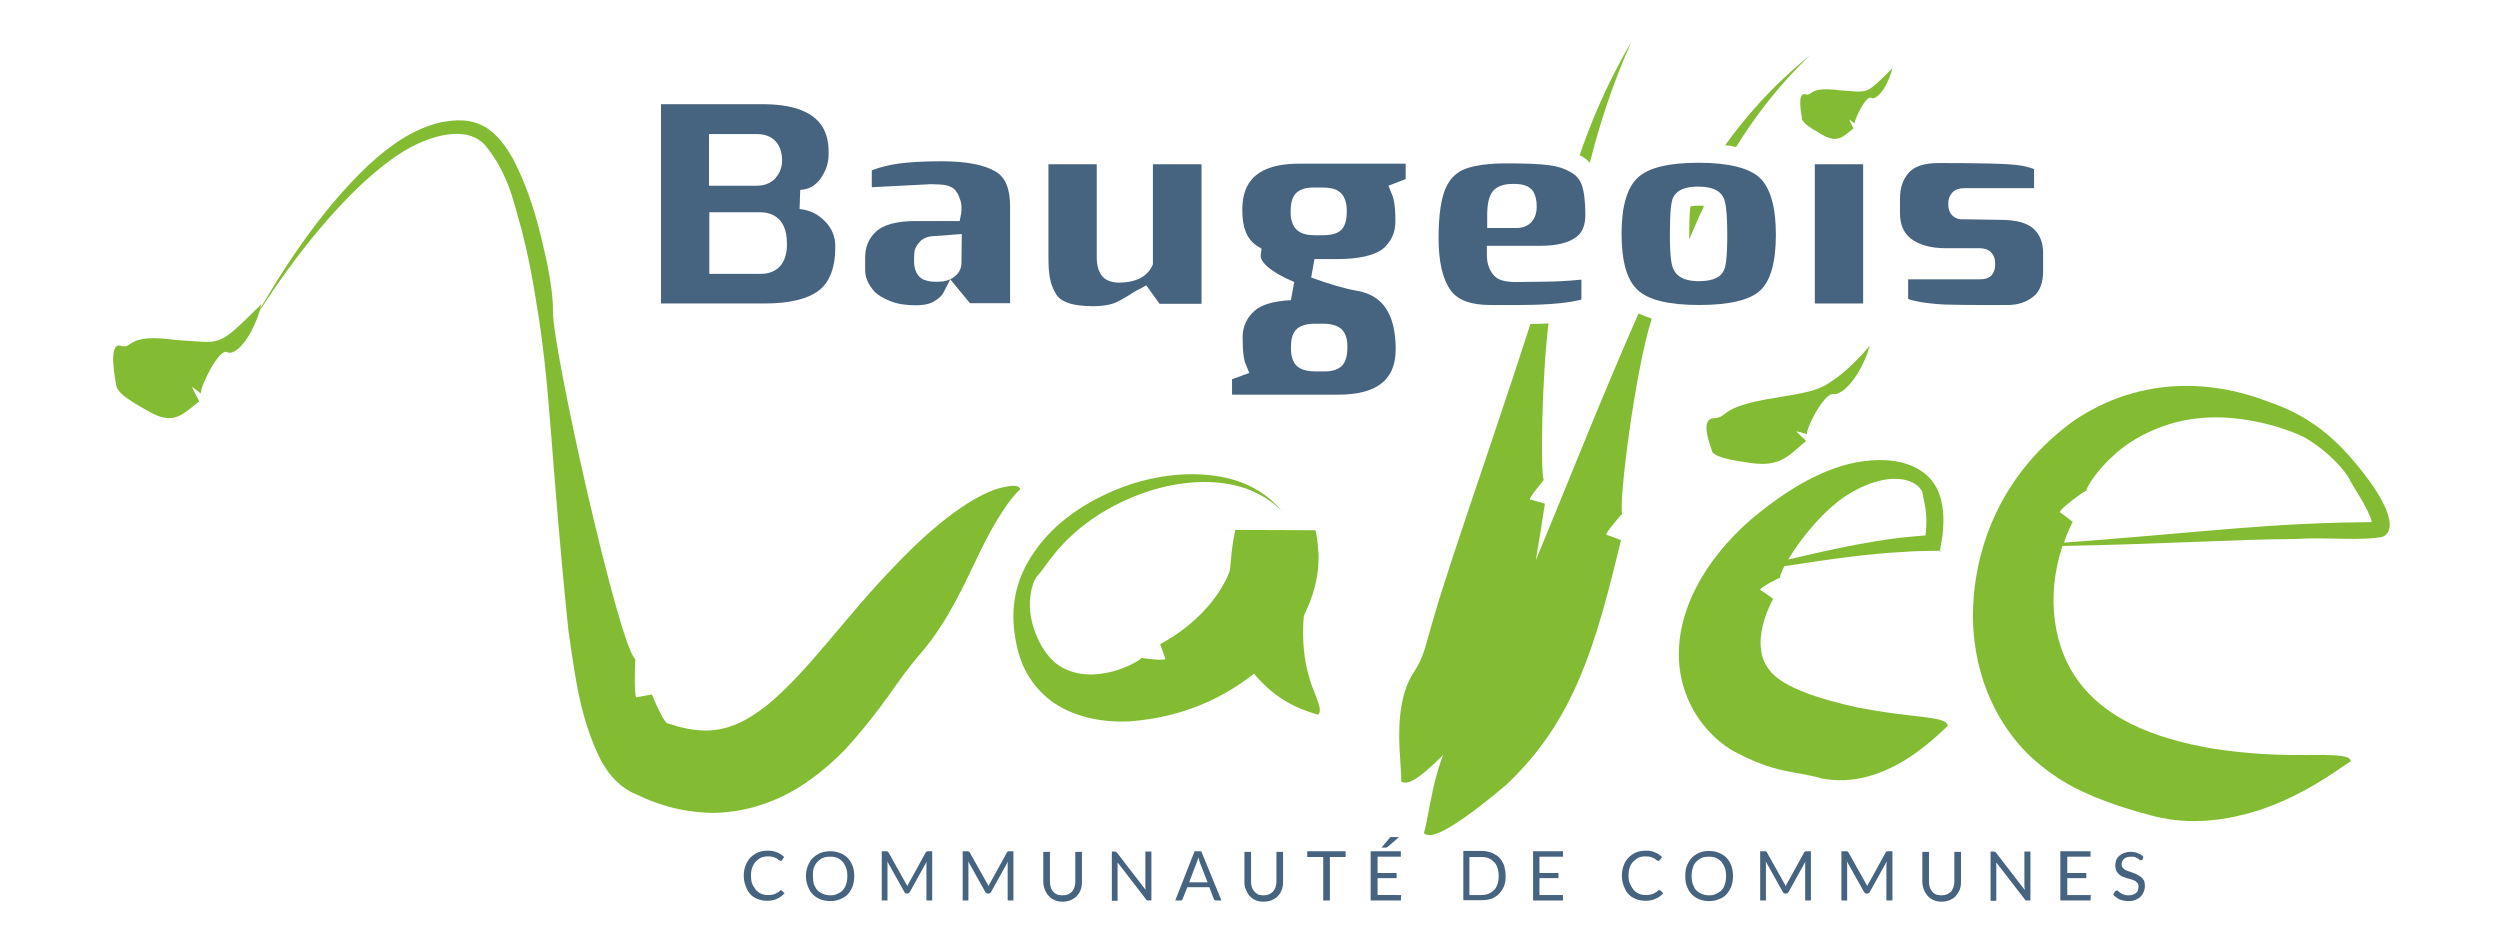 <?xml version="1.0" encoding="utf-8"?>
<!-- Generator: Adobe Illustrator 25.1.0, SVG Export Plug-In . SVG Version: 6.00 Build 0)  -->
<svg version="1.1" id="Calque_1" xmlns="http://www.w3.org/2000/svg" xmlns:xlink="http://www.w3.org/1999/xlink" x="0px" y="0px"
	 viewBox="0 0 827.9 312.6" style="enable-background:new 0 0 827.9 312.6;" xml:space="preserve">
<style type="text/css">
	.st0{clip-path:url(#SVGID_2_);fill:#83BC33;}
	.st1{clip-path:url(#SVGID_2_);fill:#46637F;}
	.st2{clip-path:url(#SVGID_2_);fill:#C5D5EA;}
</style>
<g>
	<defs>
		<rect id="SVGID_1_" x="0" y="0" width="827.9" height="312.6"/>
	</defs>
	<clipPath id="SVGID_2_">
		<use xlink:href="#SVGID_1_"  style="overflow:visible;"/>
	</clipPath>
	<path class="st0" d="M337.9,162L337.9,162c-0.4-0.7-0.7-1.9-6.7-0.4c-5.8,1.5-17.5,7.6-34.4,25.3c-16.8,17.2-28.7,35-42.6,46.5
		c-7,5.5-13.5,8.8-21.5,8.5c-2-0.1-4.1-0.3-6.5-0.9c-1.1-0.2-2.2-0.5-3.5-1l-1.8-0.5l-0.2-0.1c-0.4-0.5-0.8-1.1-1.3-1.9
		c-1.1-2-2.4-4.7-3.5-7.5c0,0-4.3,0.7-5.1,0.9c-0.9,0.4-0.5-12.6-0.4-12.6c-5.3-4-27.4-102.3-27.3-115.3c0.1-3.3-0.5-9.2-2.3-17.6
		c-2-8.4-4.1-19.5-10.9-32.8c-2-3.3-4-6.9-8.5-10.1c-5.5-3.5-10.9-2.8-15.4-2c-9.4,2.2-17,7.8-24,14.2
		c-13.3,12.6-24.9,28.8-35.9,47.6c0.2-0.5,0.3-1.1,0.5-1.6c-15.1,14.8-12.5,12.8-28.3,11.9c-17-2.4-14.1,3.3-18.3,1.9
		c-4.4-1.2-1.8,11.3-1.4,13.7c0.9,1.7,2,3.3,10.6,8c8.4,4.9,11.2,1,16.8-3.3c0,0-2-3.8-2.4-4.6c-0.4-0.7,2.9,2,2.9,2
		c-0.2-2.3,6-15,8.7-13.7c2.4,1.4,7.7-3.7,10.9-13.9c11.8-18.1,23.6-32.6,35.5-43.4c6.2-5.5,12.5-10.2,19.3-12.8
		c6.4-2.4,14.5-3.8,19.5,1.3c8.2,9.7,9.9,20.1,12.4,28.5c2.2,8.6,3.6,16.1,4.7,23.2c4.9,28.5,4.6,49.5,10.7,109
		c2.3,15.9,3.9,29.5,10.8,43.3c2,3.4,4.3,7.3,10,10.5c4.2,1.9,6.2,2.9,9.4,3.9c6,2.1,12.2,2.9,17.9,3c11.8-0.2,21.5-4.3,28.3-8.5
		c6.8-4.3,11.5-8.7,15.2-12.4c14.1-15.6,16.3-21.9,25.5-32.4c8.9-10.5,14.4-23.2,19.3-33.3C329.6,172.3,334.7,164.7,337.9,162z
		 M217.6,245.1L217.6,245.1c0.1,0,0.1-0.1,0.1-0.1C217.7,245,217.7,245.1,217.6,245.1L217.6,245.1z M217.8,244.9L217.8,244.9
		C217.8,244.9,217.8,244.9,217.8,244.9C217.1,246.5,217.5,245.5,217.8,244.9z"/>
	<path class="st0" d="M431.6,206.3L431.6,206.3c0.1-0.8,0.1-1.7,0.2-2.5c3.1-6.1,4.6-12.2,4.8-17.3c0.1-1.6,0.1-3.1-0.1-4.6
		c0.2,0,0.2,0,0,0c0-0.6-0.1-1.2-0.1-1.8c-0.1-0.9-0.3-1.9-0.4-2.8l-0.3-1.3l-0.1-0.3v-0.1c5.8,0-50.2-0.2-26.5-0.1v0.1l-0.1,0.1
		v0.1l-0.1,0.5c-0.4,2-0.7,3.8-0.9,5.5c-6.3-0.1-8.9-0.1,0,0c-0.1,0.6-0.1,1.2-0.2,1.8c-0.2,1.8-0.3,3.5-0.5,5.2
		c-2.4,7.3-10.4,17.8-23.1,24.5c0,0,1.4,4.1,1.7,4.8c0.3,0.9-7.9-0.1-7.8-0.3c-0.6,1.2-15.6,9.9-27.1,2.8
		c-5.5-3.4-9.1-11.6-9.8-17.7c-0.7-6.3,1.2-11.2,2.5-12.4c2.6-2.5,6.7-11.4,20.2-20.1c6.7-4.2,15.6-8.4,26.4-10.1
		c10.5-1.6,24.3-1,34.1,8.9c-8.8-10.8-22.3-12.5-32.3-12.1c-10.4,0.5-18.9,3.3-25.8,6.5c-13.8,6.5-21.3,14.6-25.9,22.5
		c-4.5,8-6.1,16.8-3.7,27.7c1.1,5.3,3.7,11.8,10,17.2c6.3,5.4,16.1,8.4,27.1,7.9c18.5-1.3,31.8-8.2,41.5-15.8c0.9,1.2,1.9,2.2,3,3.3
		c7.1,7.2,15.3,9.4,18.2,10.3c0.6-0.8,1.1-1.6-0.5-5.5C434.6,227.4,431,220.1,431.6,206.3z"/>
	<path class="st0" d="M599.5,18.2L599.5,18.2c-12.8,10.4-21.6,20.7-28.2,29.9c1.3,0.1,2.5,0.3,3.6,0.6
		C581,38.9,588.8,28.4,599.5,18.2z"/>
	<path class="st0" d="M559.8,68.4L559.8,68.4c-0.1,0.8-0.4,3.1-0.4,9.1c0,0.7,0,1.2,0,1.8c1.1-2.5,2.2-5.2,3.5-8.1
		c0.5-0.9,1-2,1.4-3c-0.4-0.1-1.1-0.1-1.9-0.1C560.9,68.1,560.1,68.3,559.8,68.4z"/>
	<path class="st0" d="M526.5,53.9L526.5,53.9c2.9-11.6,7.1-25.2,13.8-40.2c-8.6,14.8-13.6,27.3-17.2,37.7
		C524.4,52,525.5,52.8,526.5,53.9z"/>
	<path class="st0" d="M547,105.5L547,105.5c-1.6-0.5-3.1-1.1-4.4-1.7c-5.4,12.4-11.1,25.6-22.1,52.7c-4.7,11.5-8.6,21.1-11.9,29
		c1-5.9,2-12.1,3-18.7c0,0-4.1-1.2-4.9-1.4c-0.8-0.1,4.5-6.4,4.5-6.4c-1.1-2.9-0.6-33.8,1.6-51.9c-1.8,0.1-3.9,0.2-6,0.2
		c-3.1,9.7-6.9,21.2-13.4,40.5c-10.9,32.2-15.9,47.3-18.6,56.7c-2.8,9.3-3,12.7-6.9,18.6c-7.3,11.6-3.5,30.4-3.9,35.7
		c1.2,0.5,3.1,2.1,13.9-8.8c-4,10.5-5,21.9-6.4,25.9c1.2,0.7,3.4,4.1,27.2-15.9c22.9-21.5,29.8-46.8,38.1-81.1c0,0-4-1.6-4.8-1.8
		c-0.8-0.2,5.2-7,5.2-7C536,166.4,541.4,123,547,105.5z"/>
	<path class="st0" d="M640.7,238L640.7,238c-3.8-0.8-11.8-1.1-25.5-3.7c-13.4-2.9-24-6.7-28.4-11.4c-2-2.3-3.3-4.3-3.7-8.5
		c-0.4-4,0.8-10,4.1-16.1c0,0-3.5-2.5-4.2-2.9c-0.8-0.6,6.5-4.2,6.5-4.1c-0.1-0.5,0.4-1.8,1.4-3.8c16.1-2.5,28.7-4.2,39.2-4.7
		c2.2-0.2,4.3-0.3,6.2-0.3c-1,0.9-0.8,0.7,0,0c1.4,0,2.7-0.1,4.1-0.1h2c0.1-0.5,0.3-1,0.2-1.1c0.3-1.4,0.5-2.9,0.7-4.2
		c0.6-5.4,0.3-10.1-1.4-14.3c-3.5-8.4-13.2-11.4-23.5-10.2c-10.7,1-23.5,6.8-38.4,19.3c-15.7,13.6-24.7,30.5-24,46.5
		c0.8,16.5,11.3,26.5,18,30.3c14.4,7.7,19.5,6.3,29.3,9.1c20.9,4,37.8-13.9,41.7-17.4C644.9,239.6,644.6,238.7,640.7,238z
		 M608.9,165.9L608.9,165.9c6-4.6,13.5-7.6,19.2-7.3c5.8,0.1,8.5,3.4,8.6,4.8c0.1,1.5,1,3.6,1.2,7.8c0.1,1.7,0,3.8-0.2,6.1
		c-0.8,0.1-1.6,0.1-2.5,0.2c-12,0.9-26.3,3.8-43,7.8C595.4,179.9,601.3,171.9,608.9,165.9z"/>
	<path class="st0" d="M642.7,182.4L642.7,182.4l-0.3,0.1C642.3,182.9,642.2,183.2,642.7,182.4z"/>
	<path class="st0" d="M789.9,168L789.9,168c-1.6-3.4-3.5-6.4-5.6-9.2c-8.1-10.9-17.2-20.3-32.4-25.5c-7.5-2.9-16.3-5.4-27.4-5.5
		c-10.9-0.1-24.4,2.5-37.7,11.5c-27.9,20.2-34.5,49.1-33.3,69.1c1.4,20.8,11,34.7,19.1,42.3c8.5,7.7,15.5,10.9,21.5,13.4
		c6.1,2.4,11.5,4.2,18.9,6.1c14.9,4,30.7,0.4,42.2-4.6c11.7-5,19.7-11.3,23.3-13.5c-0.3-0.9-0.6-1.8-6.4-2c-5.8-0.5-17.6,1-38.8-2.1
		c-20.9-3.5-36.5-10.5-45.2-22.7c-7.6-10.2-10.9-26.9-5.1-44.5c32.9-0.6,57.5-2.2,76.8-2.3c11.2-0.7,21.6,0.7,29.2-0.7
		C792.8,176.1,791.2,171.1,789.9,168z M785.4,172.9L785.4,172.9c-4.3,0.1-11.1,0.1-17.4,0.4c-21.9,0.7-50.3,3.9-84.5,6.4
		c0.8-2.3,1.7-4.6,2.9-6.9c0,0-3.5-2.7-4.2-3.1c-0.8-0.7,8.5-7.5,8.6-7.1c0.3-1.3,3.3-6.7,9.8-12.4c6.3-5.6,16.7-10.9,28.7-11.8
		c11.7-1,24.9,2.2,33.6,6.3c8.4,4.8,13.8,11.4,15.1,13.9c1.1,2.5,4.7,7.1,7.1,13C785.2,172.1,785.4,172.5,785.4,172.9
		C785.4,172.9,785.4,172.9,785.4,172.9z"/>
	<path class="st0" d="M607.1,130.5L607.1,130.5c3,0.5,9-5.6,12.1-16c-7.4,8.6-11.7,11.2-14.9,13.2c-3.5,1.8-7,2.5-16.1,4
		c-19.5,3-15.7,6.6-20.6,6.8c-5,0.2-1,9.5-0.5,11.3c1.2,1.1,2.5,2.1,12.5,3.5c10,1.5,12.7-2.4,18.5-7.3c0,0-2.6-2.5-3.1-3
		c-0.6-0.5,3.4,0.8,3.4,0.8C598,142,604,130.1,607.1,130.5z"/>
	<path class="st1" d="M294.8,99.7L294.8,99.7c2.4,1,5.3,1.4,8.6,1.4c2.6,0,4.7-0.5,6.1-1.4c1.5-0.9,2.4-1.8,3-2.9l2.2-4.3l6.5,7.9
		h13.3V68.4c0-5.8-1.5-9.7-4.8-11.6c-3.7-2.2-9.7-3.4-17.9-3.4c-5.9,0-10.7,0.3-14.4,0.8c-2.8,0.4-5.8,1.1-8.7,2.2V62l19.4-1
		c2,0,3.7,0.1,5,0.3c1.5,0.3,2.8,1,3.5,2c0.5,0.7,0.9,1.4,1.2,2.4c0.4,1,0.6,1.8,0.6,2.7c0,0.9,0,1.6-0.1,2.3l-0.5,2.5h-14.4
		c-6.4,0-10.9,1.2-13.3,3.5c-2.5,2.3-3.6,5.2-3.6,8.7v4.1c0,2.4,1,4.7,3.1,7.1C290.8,97.8,292.5,98.8,294.8,99.7z M302.7,85.8
		L302.7,85.8c0-1,0.1-1.7,0.1-2.2c0.1-1.1,0.6-2.2,1.6-3.3c0.7-0.9,2.2-2,4.7-2.1l9.4-0.7l-0.1,9.7l-0.1,0.9
		c-0.3,1.6-1.2,2.8-2.6,3.8c-1.3,0.9-3,1.4-5,1.4h-1.1c-1.4,0-2.3-0.2-3.1-0.5l-0.4-0.1c-1.3-0.5-3.4-2-3.4-6.2V85.8z"/>
	<path class="st1" d="M364.9,91.3L364.9,91.3c-1.1-1.4-1.7-3.3-1.7-6.1V54.4h-16v30.4c0,3,0.1,5.4,0.5,7.3c0.3,1.7,0.9,3.4,1.9,5.1
		c0.8,1.4,2,2.3,3.8,3c2.1,0.8,5,1.2,8.5,1.2c3.5,0,6.2-0.5,8.2-1.5l0.1-0.1c0.5-0.2,1.5-0.7,3.3-1.8c1.6-1.1,2.8-1.8,3.7-2.2
		l2.4-1.3l4.4,6.1h13.9V54.4h-16.1v33.1l-0.3,0.7c-1.8,3.6-5.6,5.4-11.2,5.4C367.4,93.5,365.7,92.4,364.9,91.3z"/>
	<path class="st1" d="M411.4,69.7L411.4,69.7c0,5.8,1.6,9.5,4.7,11.6l1.7,1.1l-0.3,2c0,0.1,0,0.2,0,0.3c-0.1,1.9,2.8,5.2,11.1,8.7
		l-1.1,6c-5.7,0.3-9.8,1.5-12,3.5c-2.6,2.3-4,5.2-4,8.8c0,5.2,0.5,7.7,1,8.8l1.2,3l-5.7,2.1v5.1h35.1c17.1,0,19.1-8.8,19.1-15.5
		c0-1.2-0.1-2.4-0.2-3.4v-0.1c-0.9-9-5-14.1-12.6-15.4c-3.7-0.6-9.5-2.3-15.2-4.4l1.1-6.1h7.5c7.4,0,12.7-1.3,15.4-3.6
		c2.6-2.4,3.9-5.2,3.9-8.9c0-5.2-0.6-7.7-1.1-8.8l-1.2-3l5.7-2.2v-5.1h-35.2C413.4,54.2,411.4,63,411.4,69.7z M435.7,107.2
		L435.7,107.2h2.5c2.5,0,4.3,0.5,5.7,1.5c2.3,1.8,2.3,5.1,2.3,6.2c0,2.7-0.5,4.6-1.5,5.9c-1.8,2.2-5.1,2.2-6.2,2.2h-2.8
		c-2.4,0-4.2-0.4-5.6-1.3c-2.6-1.7-2.6-5.4-2.6-6.5c0-2,0.2-4.8,2.1-6.4C431,107.7,432.9,107.2,435.7,107.2z M437.9,62.1L437.9,62.1
		c2.4,0,4.3,0.4,5.5,1.3c2.6,1.8,2.6,5.4,2.6,6.6c0,1.9-0.2,4.7-2,6.3c-1.3,1.1-3.2,1.6-6,1.6h-2.6c-2.5,0-4.4-0.5-5.6-1.5
		c-2.4-1.8-2.4-5.2-2.4-6.3c0-2.7,0.5-4.6,1.5-5.8c1.8-2.2,5.1-2.2,6.2-2.2H437.9z"/>
	<path class="st1" d="M503,101L503,101c11.2,0,17.4-0.9,20.7-1.8v-6.6c-4.8,0.5-9.4,0.7-14.1,0.7l-7.5,0.1c-3.6,0-5.8-0.6-7.2-2
		c-1.6-1.7-2.5-4-2.5-6.8v-3.2H510c5.2,0,9.2-0.9,11.7-2.7c2.2-1.4,3.3-3.9,3.3-7.6c0-4.3-0.4-7.7-1.2-9.9c-0.7-1.8-1.8-3.2-3.7-4.2
		c-2-1.2-4.5-2-7.2-2.3c-3.1-0.4-7.7-0.6-13.9-0.6c-5.8,0-10.5,0.6-13.7,1.8c-2.9,1.1-5,3.1-6.4,6.1c-1.6,3.3-2.5,9-2.5,16.9
		c0,7.6,1.3,13.4,3.9,17.1c2.4,3.4,6.7,5,13.2,5H503z M492.5,71.3L492.5,71.3c0-3.9,0.6-6.3,1.8-7.9c1.4-1.7,3.6-2.5,6.9-2.5
		c2.3,0,5.2,0.3,6.6,2.6c0.7,1.2,1.1,2.8,1.1,4.9c0,2.3-0.7,4.1-1.9,5.3c-1.2,1.2-2.9,1.8-4.6,1.8h-9.9V71.3z"/>
	<path class="st1" d="M542.3,96L542.3,96c3.6,3.4,10.5,5,20.4,5c9.9,0,16.8-1.6,20.2-4.8c3.4-3.1,5.2-9.3,5.2-18.5
		c0-9.1-1.8-15.4-5.3-18.8c-3.6-3.3-10.4-5-20.3-5c-9.8,0-16.7,1.6-20.2,5c-3.5,3.3-5.3,9.5-5.3,18.5C537,86.4,538.7,92.7,542.3,96z
		 M553.9,65.8L553.9,65.8c1.6-4,6.8-4,8.5-4c4.6,0,7.4,1.3,8.5,4c0.5,1.3,1.1,3.7,1.1,12c0,8.4-0.6,10.7-1.2,11.9
		c-1.5,3-5.4,3.4-8.2,3.4c-1.6,0-6.4,0-8.3-3.7c-0.7-1.3-1.3-3.7-1.3-12C553,69.4,553.5,67.1,553.9,65.8z"/>
	<polygon class="st1" points="601,100.5 601,100.5 617,100.5 617,54.4 601,54.4 	"/>
	<path class="st1" d="M646.2,100.9L646.2,100.9c3.3,0.1,7,0.1,11,0.1h7.6c3.5,0,6.2-0.9,8.6-2.8c2.2-1.8,3.2-4.6,3.2-8.6v-5.8
		c0-3.4-1-6-3.1-8c-2.2-2-5.8-3-11.1-3L649,72.6c-2.3-0.4-3.8-2.2-3.8-4.7v-0.6c0-1.8,0.7-2.8,1.3-3.5c1.1-1.3,3-1.5,4.4-1.5h22.7
		V56c-0.7-0.3-2.2-0.8-4.6-1.2c-3.5-0.6-12.6-0.8-27-0.8c-4.6,0-7.9,1-9.8,3.1c-2,2.2-3,5-3,8.7v4.6c0,4,1.2,6.8,3.7,8.7
		c2.7,2,6.5,3.1,11.4,3.1h11.1c1.7,0,3,0.4,3.9,1.3c0.9,0.9,1.4,2.1,1.4,3.7v0.5c0,1.4-0.4,2.5-1.1,3.4c-1.2,1.3-2.9,1.4-4.1,1.4
		h-23.6v6.5c0.8,0.3,2.2,0.7,4.5,1.1C639.8,100.6,643.1,100.9,646.2,100.9z"/>
	<path class="st0" d="M597.8,31.2L597.8,31.2c-2.8-0.7-1.2,7-1,8.4c0.6,1.1,1.3,2,6.6,5c5.2,3,7,0.6,10.4-2.1c0,0-1.2-2.3-1.4-2.8
		c-0.3-0.4,1.8,1.2,1.8,1.2c-0.1-1.4,3.7-9.3,5.4-8.5c1.6,0.9,5.2-2.7,7.1-9.8c-9.3,9.2-7.7,7.9-17.5,7.3
		C598.6,28.5,600.4,32,597.8,31.2z"/>
	<path class="st2" d="M276.6,82L276.6,82c0,3.9-0.6,7-1.8,9.5C276,89,276.6,85.9,276.6,82z M260.6,80.6L260.6,80.6
		c0,0.2,0,0.5,0,0.7C260.6,81.1,260.6,80.8,260.6,80.6z M273.4,73.6L273.4,73.6c2.2,2.4,3.2,5,3.2,8C276.6,78.5,275.6,76,273.4,73.6
		z M273.4,73.5L273.4,73.5z M265,69.3L265,69.3c3.5,0.5,6.2,1.8,8.4,4.1C271.1,71.1,268.4,69.8,265,69.3z M265.2,63L265.2,63
		l-0.2,5.8L265.2,63z"/>
	<path class="st1" d="M234.9,70.3L234.9,70.3h16.9c2.6,0,8.8,0.9,8.8,10.3c0,0.2,0,0.5,0,0.7c0,0.1,0,0.1,0,0.2
		c-0.1,2.6-0.7,4.6-1.9,6.2c-1,1.3-2.9,2.9-6.5,3c-0.1,0-0.1,0-0.1,0c-0.1,0-0.2,0-0.3,0h-16.9V70.3z M234.9,44.4L234.9,44.4h15.8
		c5.2,0,8.3,3.3,8.3,8.8c0,2.1-0.7,4-2,5.5c0,0.1,0,0.1,0,0.1c-0.1,0.1-0.1,0.1-0.2,0.2c0,0,0,0.1-0.1,0.1c-1,1.1-2.9,2.4-6.1,2.4
		h-15.8V44.4z M252.4,34.5L252.4,34.5h-33.5v66h34.1c0.1,0,0.2,0,0.3,0c8.2,0,14.3-1.5,18-4.4c1.5-1.2,2.7-2.7,3.5-4.6
		c1.2-2.5,1.8-5.7,1.8-9.5c0-0.1,0-0.3,0-0.5c0-3-1-5.7-3.2-8c0,0,0,0-0.1-0.1l-0.1-0.1c-2.2-2.3-4.9-3.7-8.4-4.1v-0.5l0.2-5.8
		c2.9-0.2,5-1.4,6.7-3.7c1.8-2.6,2.7-5.2,2.7-8.1C274.6,44,272.3,34.5,252.4,34.5z"/>
	<path class="st1" d="M258.6,294.8L258.6,294.8c0.1,0,0.3,0.1,0.3,0.1l0.9,0.9c-0.7,0.8-1.5,1.4-2.4,1.8c-0.9,0.5-2.1,0.7-3.4,0.7
		c-1.1,0-2.2-0.2-3.2-0.6c-0.9-0.4-1.8-0.9-2.4-1.7c-0.7-0.7-1.1-1.6-1.5-2.7c-0.4-1-0.6-2.1-0.6-3.3c0-1.2,0.2-2.4,0.6-3.4
		c0.4-1,0.9-1.8,1.6-2.6c0.7-0.7,1.6-1.3,2.5-1.7c1-0.4,2-0.6,3.3-0.6c1.2,0,2.2,0.2,3.1,0.6c0.9,0.3,1.6,0.9,2.3,1.5l-0.7,1
		c0,0.1-0.1,0.1-0.1,0.2c-0.1,0-0.2,0.1-0.3,0.1c-0.1,0-0.4-0.1-0.6-0.2c-0.2-0.2-0.4-0.3-0.7-0.6c-0.3-0.1-0.7-0.3-1.2-0.5
		c-0.5-0.1-1-0.2-1.7-0.2c-0.9,0-1.6,0.1-2.3,0.4c-0.7,0.3-1.3,0.8-1.8,1.3c-0.5,0.5-0.9,1.2-1.2,2c-0.3,0.8-0.4,1.7-0.4,2.7
		c0,1,0.1,1.9,0.4,2.7c0.3,0.7,0.8,1.4,1.2,2c0.5,0.5,1.1,1,1.8,1.3c0.7,0.3,1.4,0.4,2.2,0.4c0.5,0,0.9,0,1.3-0.1
		c0.4-0.1,0.7-0.1,1.1-0.3c0.3-0.1,0.6-0.3,0.9-0.5c0.3-0.1,0.6-0.4,0.9-0.7C258.4,294.9,258.4,294.8,258.6,294.8z"/>
	<path class="st1" d="M282.9,290.1L282.9,290.1c0,1.2-0.2,2.3-0.5,3.3c-0.4,1-0.9,1.9-1.6,2.7c-0.7,0.8-1.6,1.3-2.6,1.7
		c-1,0.4-2,0.6-3.3,0.6c-1.1,0-2.2-0.2-3.3-0.6c-0.9-0.4-1.8-0.9-2.5-1.7c-0.7-0.7-1.2-1.6-1.6-2.7c-0.4-1-0.6-2.1-0.6-3.3
		c0-1.2,0.2-2.3,0.6-3.3c0.4-1,0.9-1.9,1.6-2.6c0.7-0.7,1.6-1.3,2.5-1.7c1-0.4,2.1-0.6,3.3-0.6c1.2,0,2.3,0.2,3.3,0.6
		c1,0.4,1.8,0.9,2.6,1.7c0.7,0.8,1.2,1.6,1.6,2.7C282.7,287.8,282.9,288.8,282.9,290.1z M280.6,290.1L280.6,290.1
		c0-1-0.1-1.9-0.4-2.7c-0.3-0.8-0.7-1.4-1.1-2c-0.5-0.5-1.1-1-1.8-1.3c-0.7-0.3-1.5-0.4-2.4-0.4c-0.9,0-1.6,0.1-2.4,0.4
		c-0.7,0.3-1.3,0.8-1.8,1.3c-0.5,0.5-0.9,1.2-1.2,2c-0.3,0.8-0.3,1.7-0.3,2.7c0,1,0.1,1.9,0.3,2.7c0.4,0.8,0.7,1.5,1.2,2
		c0.5,0.5,1.1,0.9,1.8,1.2c0.7,0.3,1.5,0.5,2.4,0.5c0.9,0,1.7-0.1,2.4-0.5c0.7-0.3,1.4-0.7,1.8-1.2s0.9-1.2,1.1-2
		C280.5,292,280.6,291.1,280.6,290.1z"/>
	<path class="st1" d="M308.7,281.9L308.7,281.9v16.3h-1.9v-11.9c0-0.2,0-0.3,0-0.5c0-0.1,0.1-0.3,0.1-0.5l-5.6,10.1
		c-0.2,0.3-0.5,0.5-0.8,0.5h-0.3c-0.3,0-0.6-0.2-0.7-0.5l-5.7-10.2c0.1,0.4,0.1,0.8,0.1,1.1v11.9h-1.9v-16.3h1.6
		c0.2,0,0.3,0.1,0.4,0.1c0.1,0.1,0.2,0.2,0.3,0.4l5.6,10c0.1,0.2,0.2,0.3,0.3,0.5c0.1,0.2,0.2,0.4,0.3,0.6c0.1-0.2,0.1-0.4,0.2-0.6
		c0.1-0.2,0.2-0.4,0.3-0.5l5.5-10c0.1-0.2,0.2-0.3,0.4-0.4c0.1,0,0.3-0.1,0.4-0.1H308.7z"/>
	<path class="st1" d="M335.6,281.9L335.6,281.9v16.3h-1.9v-11.9c0-0.2,0-0.3,0-0.5c0.1-0.1,0.1-0.3,0.1-0.5l-5.6,10.1
		c-0.2,0.3-0.4,0.5-0.8,0.5h-0.3c-0.4,0-0.6-0.2-0.8-0.5l-5.7-10.2c0.1,0.4,0.1,0.8,0.1,1.1v11.9h-1.9v-16.3h1.6
		c0.2,0,0.3,0.1,0.4,0.1c0.2,0.1,0.3,0.2,0.4,0.4l5.6,10c0.1,0.2,0.2,0.3,0.3,0.5c0.1,0.2,0.2,0.4,0.3,0.6c0.1-0.2,0.1-0.4,0.2-0.6
		c0.1-0.2,0.2-0.4,0.3-0.5l5.5-10c0.1-0.2,0.2-0.3,0.3-0.4c0.1,0,0.3-0.1,0.5-0.1H335.6z"/>
	<path class="st1" d="M351.9,296.5L351.9,296.5c0.7,0,1.3-0.1,1.8-0.3c0.5-0.3,0.9-0.5,1.3-0.9c0.4-0.4,0.6-0.9,0.8-1.5
		c0.2-0.5,0.3-1.1,0.3-1.8v-9.9h2.2v9.9c0,0.9-0.1,1.8-0.4,2.6c-0.3,0.8-0.7,1.5-1.3,2.1c-0.5,0.6-1.2,1-2,1.4
		c-0.8,0.3-1.7,0.5-2.7,0.5c-0.9,0-1.9-0.1-2.6-0.5c-0.8-0.3-1.5-0.8-2-1.4c-0.6-0.6-1-1.3-1.3-2.1c-0.3-0.8-0.5-1.7-0.5-2.6v-9.9
		h2.2v9.9c0,0.7,0.1,1.3,0.3,1.9c0.1,0.6,0.5,1,0.8,1.4c0.3,0.4,0.8,0.7,1.4,1C350.7,296.3,351.2,296.5,351.9,296.5z"/>
	<path class="st1" d="M381.3,281.9L381.3,281.9v16.3h-1.1c-0.1,0-0.3,0-0.4-0.1c-0.1-0.1-0.3-0.1-0.3-0.3l-9.4-12.2
		c0,0.2,0,0.4,0,0.6c0,0.1,0,0.3,0,0.5v11.6h-1.9v-16.3h1.1c0.1,0,0.2,0.1,0.2,0.1c0.1,0,0.1,0,0.2,0.1c0.1,0,0.1,0.1,0.1,0.1
		c0.1,0.1,0.1,0.1,0.2,0.2l9.4,12.2c0-0.2,0-0.4-0.1-0.6c0-0.1,0-0.3,0-0.5v-11.6H381.3z"/>
	<path class="st1" d="M404.5,298.2L404.5,298.2h-1.7c-0.2,0-0.3,0-0.5-0.1c-0.1-0.1-0.2-0.2-0.3-0.3l-1.5-4h-7.3l-1.6,4
		c0,0.1-0.1,0.2-0.2,0.3s-0.3,0.1-0.5,0.1h-1.7l6.4-16.3h2.2L404.5,298.2z M399.9,292.2L399.9,292.2l-2.6-6.7
		c-0.1-0.1-0.1-0.4-0.2-0.7c-0.1-0.2-0.1-0.6-0.3-0.8c-0.1,0.6-0.3,1.2-0.5,1.6l-2.5,6.6H399.9z"/>
	<path class="st1" d="M418.4,296.5L418.4,296.5c0.7,0,1.3-0.1,1.8-0.3c0.5-0.3,1-0.5,1.3-0.9c0.4-0.4,0.7-0.9,0.9-1.5
		c0.2-0.5,0.3-1.1,0.3-1.8v-9.9h2.2v9.9c0,0.9-0.1,1.8-0.4,2.6c-0.3,0.8-0.7,1.5-1.3,2.1c-0.5,0.6-1.2,1-2,1.4
		c-0.8,0.3-1.7,0.5-2.7,0.5c-1,0-1.9-0.1-2.7-0.5c-0.8-0.3-1.4-0.8-2-1.4c-0.5-0.6-0.9-1.3-1.2-2.1c-0.4-0.8-0.5-1.7-0.5-2.6v-9.9
		h2.2v9.9c0,0.7,0.1,1.3,0.3,1.9c0.2,0.6,0.5,1,0.9,1.4c0.3,0.4,0.8,0.7,1.3,1C417.1,296.3,417.7,296.5,418.4,296.5z"/>
	<polygon class="st1" points="445.6,283.8 445.6,283.8 440.4,283.8 440.4,298.2 438.2,298.2 438.2,283.8 432.9,283.8 432.9,281.9 
		445.6,281.9 	"/>
	<path class="st1" d="M464,296.4L464,296.4l-0.1,1.8h-10v-16.3h10v1.8h-7.7v5.4h6.3v1.7h-6.3v5.6H464z M463.3,277.2L463.3,277.2
		l-3.7,3.2c-0.1,0.1-0.3,0.2-0.3,0.2c-0.1,0-0.3,0.1-0.4,0.1h-1.4l2.6-3.1c0.1-0.1,0.3-0.3,0.4-0.4c0.1,0,0.4,0,0.6,0H463.3z"/>
	<path class="st1" d="M498.6,290.1L498.6,290.1c0,1.2-0.1,2.3-0.5,3.3c-0.4,1-1,1.8-1.6,2.5c-0.7,0.8-1.6,1.3-2.5,1.7
		c-1,0.3-2.1,0.5-3.3,0.5h-6.1v-16.3h6.1c1.1,0,2.2,0.2,3.3,0.6c0.9,0.4,1.8,0.9,2.5,1.6c0.7,0.8,1.2,1.6,1.6,2.6
		C498.4,287.8,498.6,288.8,498.6,290.1z M496.3,290.1L496.3,290.1c0-1-0.1-1.9-0.4-2.7c-0.3-0.8-0.6-1.5-1.2-2
		c-0.5-0.5-1.1-1-1.8-1.2c-0.7-0.3-1.5-0.4-2.4-0.4h-3.9v12.6h3.9c0.9,0,1.6-0.1,2.4-0.4c0.7-0.3,1.3-0.7,1.8-1.2
		c0.6-0.5,0.9-1.2,1.2-2C496.2,292,496.3,291.1,496.3,290.1z"/>
	<polygon class="st1" points="517.6,296.4 517.6,296.4 517.6,298.2 507.7,298.2 507.7,281.9 517.6,281.9 517.6,283.7 509.8,283.7 
		509.8,289.1 516.1,289.1 516.1,290.8 509.8,290.8 509.8,296.4 	"/>
	<path class="st1" d="M549.6,294.8L549.6,294.8c0.1,0,0.3,0.1,0.3,0.1l0.9,0.9c-0.7,0.8-1.5,1.4-2.5,1.8c-0.9,0.5-2,0.7-3.4,0.7
		c-1.1,0-2.2-0.2-3.2-0.6s-1.8-0.9-2.5-1.7c-0.7-0.7-1.1-1.6-1.5-2.7c-0.4-1-0.6-2.1-0.6-3.3c0-1.2,0.2-2.4,0.6-3.4
		c0.3-1,0.9-1.8,1.6-2.6c0.7-0.7,1.5-1.3,2.5-1.7c1-0.4,2.1-0.6,3.3-0.6c1.2,0,2.2,0.2,3,0.6c0.9,0.3,1.6,0.9,2.3,1.5l-0.7,1
		c-0.1,0.1-0.1,0.1-0.2,0.2c-0.1,0-0.1,0.1-0.3,0.1c-0.1,0-0.4-0.1-0.6-0.2c-0.1-0.2-0.4-0.3-0.7-0.6c-0.3-0.1-0.7-0.3-1.1-0.5
		c-0.5-0.1-1.1-0.2-1.8-0.2c-0.9,0-1.6,0.1-2.3,0.4c-0.7,0.3-1.3,0.8-1.8,1.3c-0.5,0.5-1,1.2-1.2,2c-0.3,0.8-0.4,1.7-0.4,2.7
		c0,1,0.1,1.9,0.5,2.7c0.3,0.7,0.7,1.4,1.2,2s1.1,1,1.8,1.3c0.7,0.3,1.4,0.4,2.2,0.4c0.5,0,0.9,0,1.3-0.1c0.4-0.1,0.7-0.1,1.1-0.3
		c0.3-0.1,0.6-0.3,0.9-0.5c0.3-0.1,0.6-0.4,0.9-0.7C549.4,294.9,549.5,294.8,549.6,294.8z"/>
	<path class="st1" d="M573.9,290.1L573.9,290.1c0,1.2-0.2,2.3-0.5,3.3c-0.4,1-0.9,1.9-1.6,2.7c-0.7,0.8-1.5,1.3-2.6,1.7
		c-1,0.4-2,0.6-3.3,0.6c-1.1,0-2.2-0.2-3.2-0.6c-0.9-0.4-1.8-0.9-2.5-1.7c-0.7-0.7-1.2-1.6-1.6-2.7c-0.4-1-0.5-2.1-0.5-3.3
		c0-1.2,0.1-2.3,0.5-3.3c0.4-1,0.9-1.9,1.6-2.7c0.7-0.7,1.6-1.3,2.5-1.7c1-0.4,2.1-0.6,3.2-0.6c1.2,0,2.3,0.2,3.3,0.6
		c1,0.4,1.8,0.9,2.6,1.7c0.7,0.8,1.2,1.6,1.6,2.7C573.7,287.8,573.9,288.8,573.9,290.1z M571.6,290.1L571.6,290.1
		c0-1-0.1-1.9-0.4-2.7c-0.3-0.8-0.7-1.4-1.1-2c-0.5-0.5-1.1-1-1.8-1.3c-0.7-0.3-1.5-0.4-2.4-0.4c-0.8,0-1.6,0.1-2.4,0.4
		c-0.7,0.3-1.3,0.8-1.8,1.3c-0.5,0.5-0.9,1.2-1.1,2c-0.3,0.8-0.4,1.7-0.4,2.7c0,1,0.1,1.9,0.4,2.7c0.3,0.8,0.6,1.5,1.1,2
		c0.5,0.5,1.1,0.9,1.8,1.2c0.7,0.3,1.5,0.5,2.4,0.5c0.9,0,1.7-0.1,2.4-0.5c0.7-0.3,1.4-0.7,1.8-1.2c0.5-0.5,0.9-1.2,1.1-2
		C571.5,292,571.6,291.1,571.6,290.1z"/>
	<path class="st1" d="M599.7,281.9L599.7,281.9v16.3h-1.9v-11.9c0-0.2,0-0.3,0-0.5c0.1-0.1,0.1-0.3,0.1-0.5l-5.6,10.1
		c-0.2,0.3-0.4,0.5-0.8,0.5h-0.3c-0.4,0-0.6-0.2-0.8-0.5l-5.7-10.2c0.1,0.4,0.1,0.8,0.1,1.1v11.9h-1.9v-16.3h1.6
		c0.2,0,0.3,0.1,0.4,0.1c0.1,0.1,0.3,0.2,0.3,0.4l5.6,10c0.1,0.2,0.2,0.3,0.3,0.5c0.1,0.2,0.2,0.4,0.3,0.6c0.1-0.2,0.1-0.4,0.2-0.6
		c0.1-0.2,0.2-0.4,0.3-0.5l5.5-10c0.1-0.2,0.2-0.3,0.4-0.4c0.1,0,0.3-0.1,0.5-0.1H599.7z"/>
	<path class="st1" d="M626.7,281.9L626.7,281.9v16.3h-2v-11.9c0-0.2,0-0.3,0.1-0.5c0-0.1,0-0.3,0-0.5l-5.6,10.1
		c-0.1,0.3-0.4,0.5-0.8,0.5h-0.3c-0.3,0-0.6-0.2-0.8-0.5l-5.7-10.2c0.1,0.4,0.1,0.8,0.1,1.1v11.9h-1.9v-16.3h1.6
		c0.2,0,0.3,0.1,0.5,0.1c0.1,0.1,0.2,0.2,0.3,0.4l5.6,10c0.1,0.2,0.1,0.3,0.3,0.5c0.1,0.2,0.1,0.4,0.2,0.6c0.1-0.2,0.1-0.4,0.3-0.6
		c0.1-0.2,0.1-0.4,0.3-0.5l5.5-10c0.1-0.2,0.1-0.3,0.3-0.4c0.1,0,0.3-0.1,0.5-0.1H626.7z"/>
	<path class="st1" d="M642.9,296.5L642.9,296.5c0.7,0,1.3-0.1,1.8-0.3c0.5-0.3,0.9-0.5,1.4-0.9c0.3-0.4,0.6-0.9,0.8-1.5
		c0.2-0.5,0.3-1.1,0.3-1.8v-9.9h2.2v9.9c0,0.9-0.1,1.8-0.4,2.6c-0.4,0.8-0.8,1.5-1.3,2.1c-0.5,0.6-1.2,1-2,1.4
		c-0.8,0.3-1.7,0.5-2.7,0.5c-0.9,0-1.8-0.1-2.6-0.5c-0.8-0.3-1.5-0.8-2-1.4c-0.5-0.6-1-1.3-1.3-2.1c-0.3-0.8-0.5-1.7-0.5-2.6v-9.9
		h2.2v9.9c0,0.7,0.1,1.3,0.3,1.9c0.2,0.6,0.5,1,0.8,1.4c0.3,0.4,0.8,0.7,1.4,1C641.7,296.3,642.3,296.5,642.9,296.5z"/>
	<path class="st1" d="M672.4,281.9L672.4,281.9v16.3h-1.2c-0.1,0-0.3,0-0.4-0.1c-0.1-0.1-0.2-0.1-0.3-0.3l-9.4-12.2
		c0,0.2,0,0.4,0,0.6c0,0.1,0,0.3,0,0.5v11.6h-1.9v-16.3h1.2c0.1,0,0.1,0.1,0.2,0.1c0.1,0,0.1,0,0.2,0.1c0.1,0,0.1,0.1,0.1,0.1
		c0.1,0.1,0.1,0.1,0.2,0.2l9.4,12.2c0-0.2,0-0.4,0-0.6c-0.1-0.1-0.1-0.3-0.1-0.5v-11.6H672.4z"/>
	<polygon class="st1" points="692.4,296.4 692.4,296.4 692.3,298.2 682.3,298.2 682.3,281.9 692.3,281.9 692.3,283.7 684.6,283.7 
		684.6,289.1 690.9,289.1 690.9,290.8 684.6,290.8 684.6,296.4 	"/>
	<path class="st1" d="M709.6,284.5L709.6,284.5c-0.1,0.1-0.1,0.2-0.3,0.3c-0.1,0-0.1,0.1-0.3,0.1c-0.1,0-0.3-0.1-0.5-0.2
		c-0.1-0.2-0.3-0.3-0.6-0.4c-0.3-0.2-0.6-0.3-0.9-0.5c-0.3-0.1-0.8-0.1-1.4-0.1c-0.5,0-0.9,0.1-1.3,0.2c-0.3,0.1-0.7,0.3-0.9,0.5
		c-0.3,0.3-0.5,0.6-0.6,0.8c-0.1,0.3-0.2,0.7-0.2,1c0,0.4,0.1,0.8,0.3,1.1c0.3,0.3,0.6,0.6,0.9,0.8c0.4,0.2,0.8,0.3,1.3,0.5
		c0.4,0.1,0.9,0.3,1.4,0.5c0.5,0.1,0.9,0.4,1.4,0.6c0.4,0.2,0.8,0.5,1.2,0.8c0.3,0.3,0.7,0.7,0.9,1.1c0.2,0.5,0.3,1,0.3,1.7
		s-0.1,1.4-0.4,2c-0.2,0.6-0.5,1.1-1,1.6c-0.5,0.5-1,0.8-1.7,1.1c-0.7,0.3-1.5,0.4-2.3,0.4c-1.1,0-2-0.2-2.9-0.5
		c-0.8-0.4-1.5-0.9-2.2-1.6l0.6-1.1c0.1-0.1,0.1-0.1,0.3-0.2c0.1,0,0.1-0.1,0.3-0.1c0.1,0,0.2,0.1,0.3,0.1c0.1,0.1,0.3,0.2,0.4,0.3
		c0.1,0.1,0.3,0.3,0.5,0.4c0.2,0.1,0.4,0.3,0.7,0.4c0.3,0.1,0.6,0.2,0.9,0.3c0.3,0.1,0.7,0.1,1.1,0.1c0.5,0,1-0.1,1.4-0.2
		c0.4-0.1,0.7-0.3,1.1-0.6c0.3-0.3,0.5-0.5,0.6-0.9c0.1-0.3,0.2-0.8,0.2-1.2c0-0.5-0.1-0.9-0.3-1.1c-0.3-0.3-0.5-0.6-0.9-0.8
		c-0.4-0.2-0.8-0.4-1.3-0.5c-0.5-0.1-0.9-0.3-1.4-0.4c-0.5-0.2-0.9-0.3-1.4-0.5c-0.5-0.2-0.9-0.5-1.2-0.8c-0.3-0.3-0.7-0.7-0.9-1.2
		c-0.2-0.5-0.3-1.1-0.3-1.8c0-0.5,0.1-1.1,0.3-1.6c0.2-0.6,0.5-1,0.9-1.4c0.5-0.4,0.9-0.7,1.6-1c0.6-0.2,1.3-0.4,2.1-0.4
		c0.9,0,1.8,0.1,2.5,0.4c0.7,0.3,1.4,0.7,1.9,1.2L709.6,284.5z"/>
</g>
</svg>
